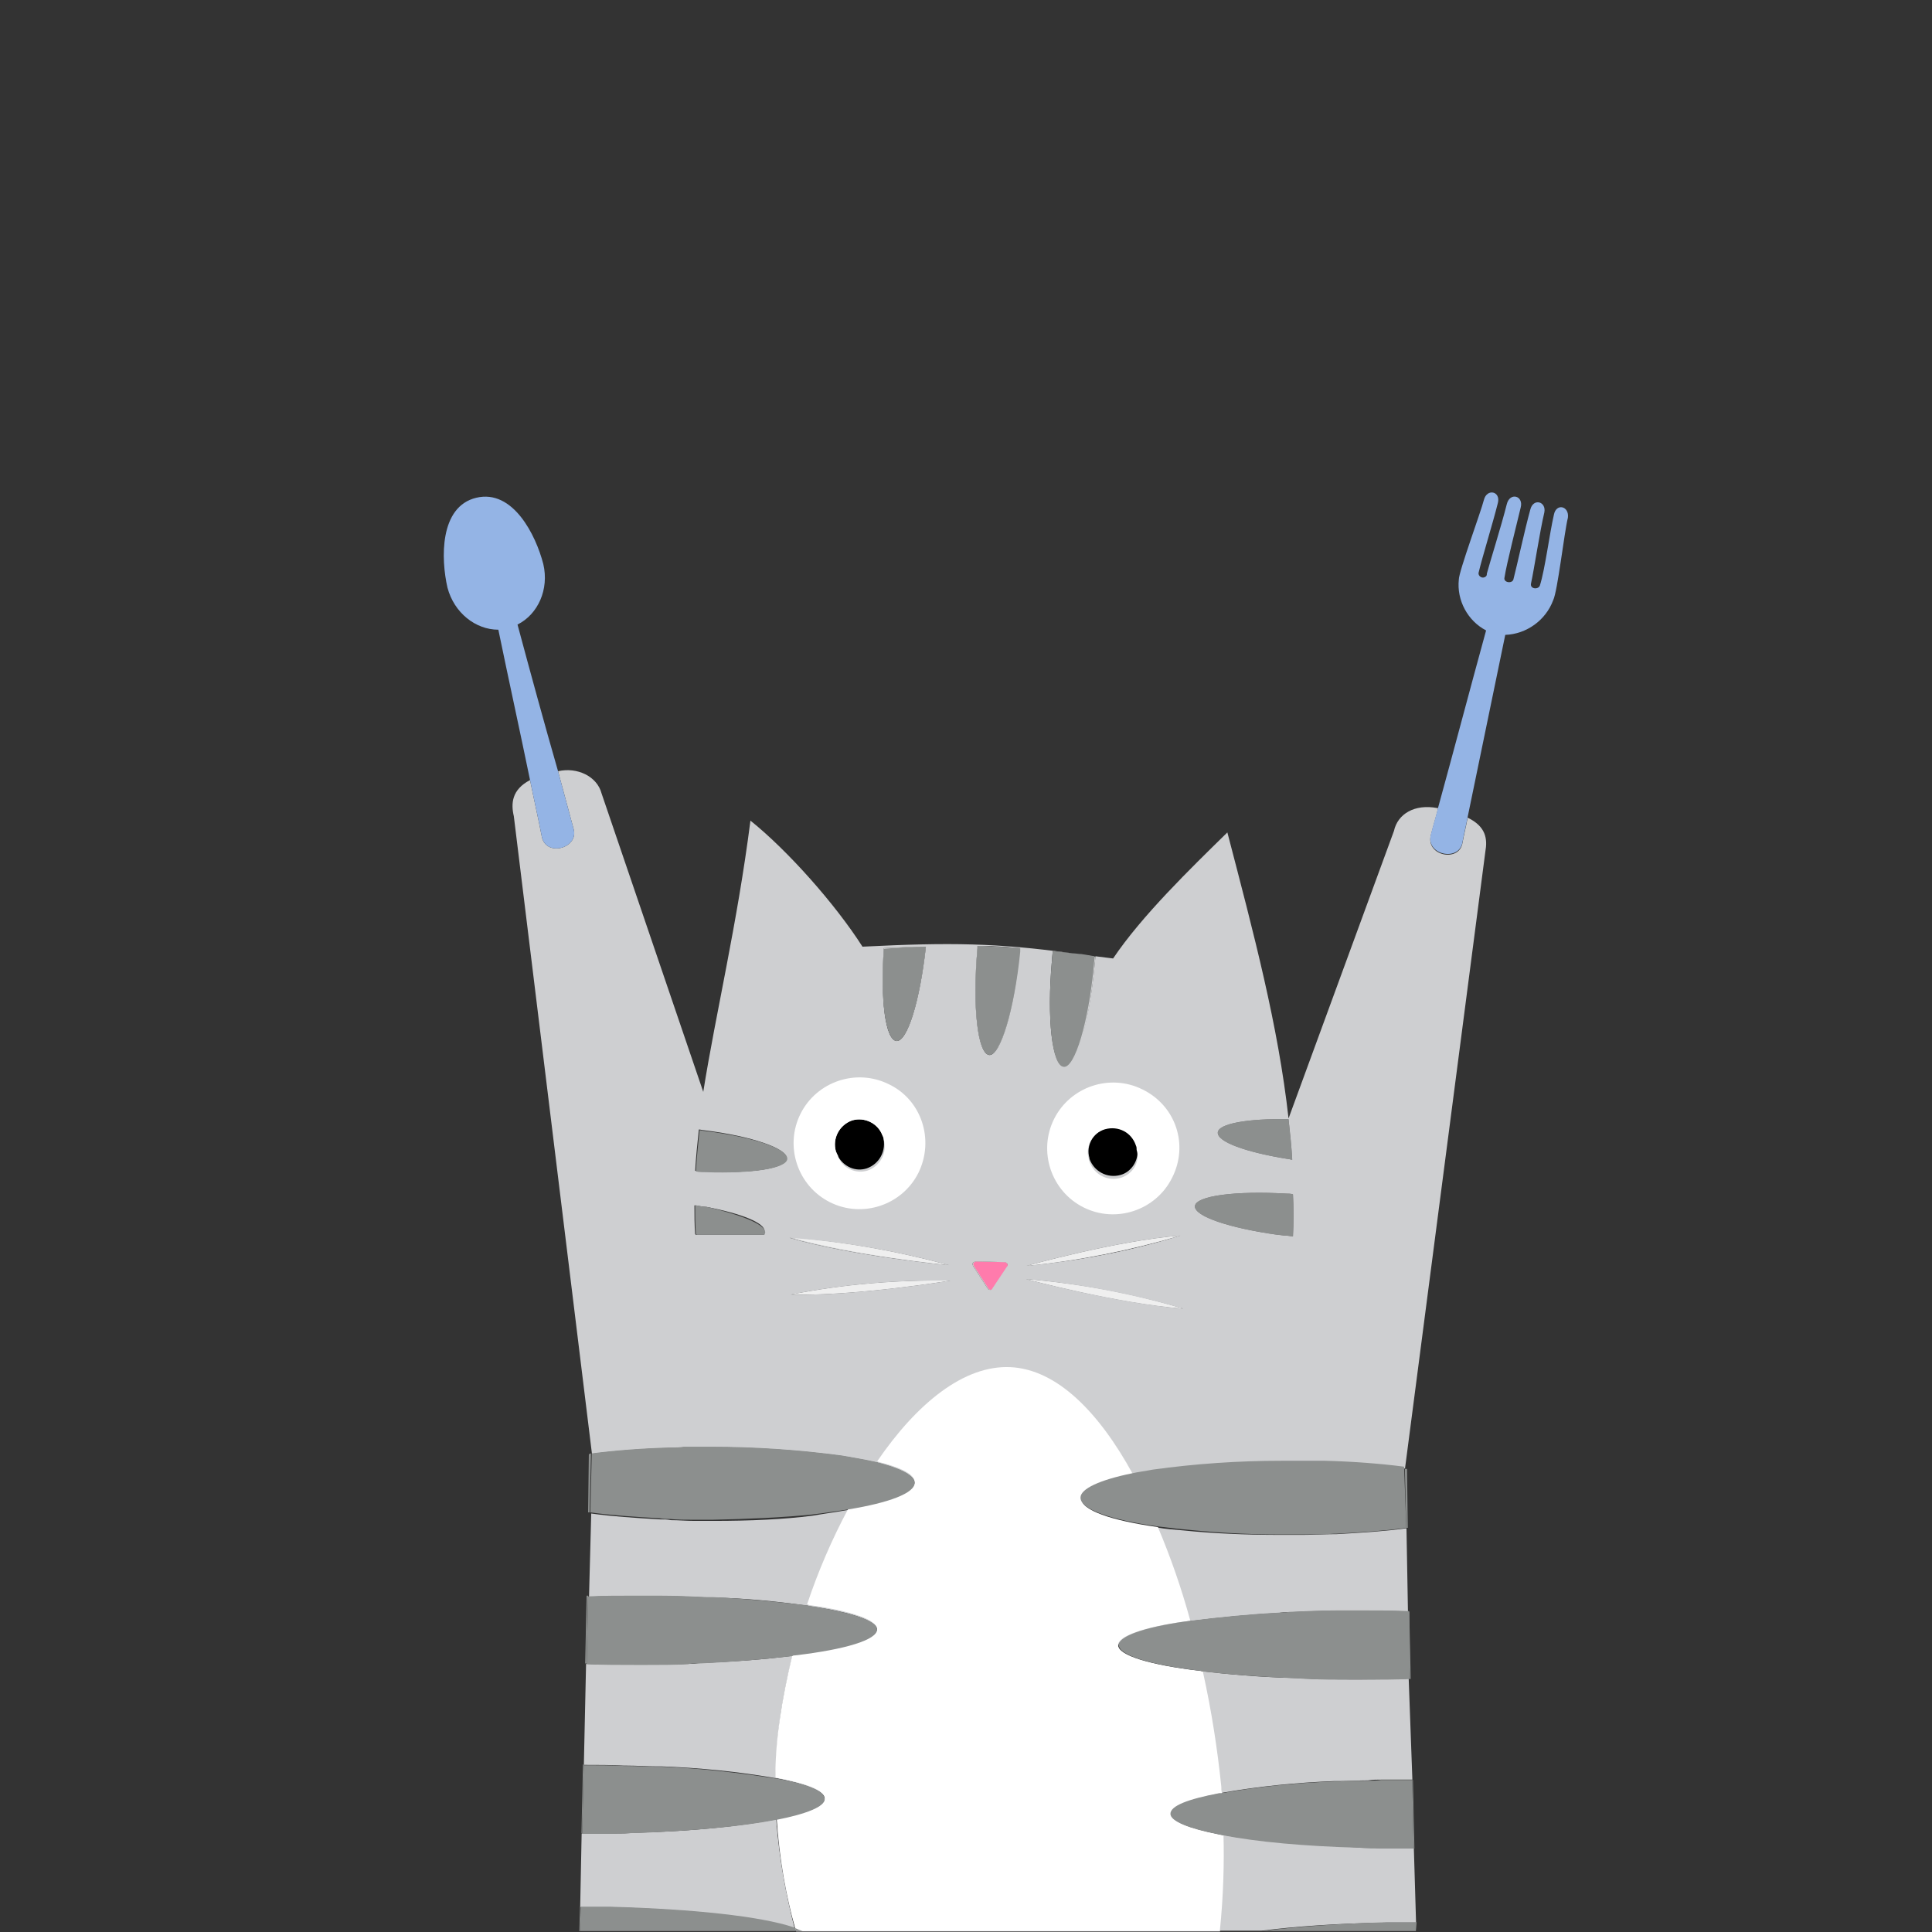 <svg xml:space="preserve" style="enable-background:new 0 0 262.1 262.1;" viewBox="0 0 262.1 262.1" y="0px" x="0px" xmlns:xlink="http://www.w3.org/1999/xlink" xmlns="http://www.w3.org/2000/svg" id="Layer_1" version="1.1">
<rect x="0" y="0" width="262.1" height="262.1" fill="#333333" stroke="none"/>
<style type="text/css">
	.st0{fill:#CECFD1;}
	.st1{fill:#FF7BAC;}
	.st2{fill:#EFEFEF;}
	.st3{fill:#F0926B;}
	.st4{fill:#8C8F8E;}
	.st5{fill-rule:evenodd;clip-rule:evenodd;fill:#94B4E5;}
	.st6{fill:#FFFFFF;}
</style>
<g>
	<g transform="translate(-2.5 -874.372)" id="Mask_Group_142">
		<g transform="translate(-484.117 -345.756)" id="Group_56418">
			<g transform="translate(618.324 1318.756)" id="Group_56417">
				<path d="M34.3,150.4c-0.2,0-0.4-0.1-0.5-0.1c-4.1-0.8-6.6-1.8-6.6-2.8s2.4-2,6.6-2.8
					c0.1,0,0.2,0,0.3,0c0-0.3-0.1-0.6-0.1-0.9c-0.4-4.9-1.2-10.2-2.5-15.6c-0.1,0-0.3,0-0.4,0c-6.8-0.8-11.1-2.1-11.1-3.5
					c0-1.2,3.4-2.4,9-3.2c0.2,0,0.5-0.1,0.8-0.1c-1.2-4.4-2.7-8.7-4.4-12.7c-6.3-0.9-10.4-2.3-10.4-3.9h0c0-1.2,2.6-2.4,7-3.3
					c-4.6-8.4-10.3-14.2-16.6-14.5c-6.3-0.3-12.7,5-18.1,12.8c3.2,0.8,5.1,1.8,5.1,2.8c0,1.4-3.5,2.7-9,3.6c-2.1,4-4,8.5-5.6,13
					c0.2,0,0.3,0.1,0.5,0.1c5.6,0.8,9,2,9,3.2c0,1.4-4.3,2.6-11.1,3.5c-0.1,0-0.3,0-0.4,0c-0.7,2.9-1.3,5.8-1.7,8.7
					c-0.4,2.7-0.5,5.3-0.6,7.9c0,0,0,0,0.1,0c4.1,0.8,6.6,1.8,6.6,2.8c0,1-2.4,2-6.5,2.8c0.3,5.5,1.3,10.5,2.5,14.8
					c0,0.2,0.1,0.3,0.1,0.4h57.5C34.3,158.5,34.4,154,34.3,150.4z M43.1,53.1L43.1,53.1L43.1,53.1C43.1,53.2,43.1,53.2,43.1,53.1z
					 M7.5,74.9c0,0,12.5,3.4,21.3,4C21.8,76.8,14.7,75.5,7.5,74.9z M4.6,72.6l-4-0.1v0c-0.1,0-0.1,0-0.2,0.1
					c-0.2,0.1-0.2,0.3-0.1,0.5l2,3.1c0,0,0.1,0.1,0.1,0.1c0.2,0.1,0.4,0.1,0.5-0.1l2-3c0-0.1,0-0.1,0-0.2C5,72.8,4.8,72.6,4.6,72.6z
					 M-24.4,77c8.9,0.2,21.6-1.9,21.6-1.9C-10.1,75-17.3,75.6-24.4,77z M-11.8,30c-0.5,6.9,0.3,12.4,1.7,12.5
					c1.5,0.1,3.2-5.5,4-12.8C-7.9,29.8-9.8,29.9-11.8,30z M15.1,30.9c-0.4,0-0.8-0.1-1.2-0.1c-0.9-0.1-1.9-0.2-2.7-0.3
					c0,0.4-0.1,0.9-0.1,1.3c-0.7,7.8,0,14.3,1.6,14.4c1.6,0.2,3.4-6.1,4.1-13.9c0-0.4,0.1-0.7,0.1-1.1C16.2,31,15.6,31,15.1,30.9z
					 M7.6,73.1c7-0.7,14-2.1,20.8-4.1C19.7,69.7,7.6,73.1,7.6,73.1z M0.9,29.7c0,0.1,0,0.2,0,0.3c-0.7,7.8,0,14.3,1.6,14.4
					c1.6,0.2,3.4-6.1,4.2-13.9c0-0.2,0-0.4,0-0.5C4.7,29.9,2.9,29.8,0.9,29.7z M-24.6,69.3C-16,71.8-3,73-3,73
					C-10,71.1-17.3,69.8-24.6,69.3z" class="st0" id="Path_4514"></path>
				<path d="M60.4,162.2c-0.4,0-0.9,0-1.3,0c-0.5,0-0.9,0-1.4,0c-0.2,0-0.5,0-0.8,0c-0.2,0-0.3,0-0.5,0
					c-6.5,0.1-12.3,0.5-17,1.1h-5.8c0.5-4.9,0.6-9.4,0.6-13c4.6,0.8,11.1,1.4,18.6,1.7c0,0,0,0,0,0c0.9,0,1.8,0,2.7,0.1
					c0.6,0,1.2,0,1.8,0c0.9,0,1.8,0,2.8,0L60.4,162.2z" class="st0"></path>
				<path d="M59.9,142.8c-1.4,0-2.8,0-4.2,0c-0.6,0-1.2,0-1.8,0.1c-1.3,0-2.6,0.1-3.8,0.1c-0.2,0-0.5,0-0.8,0
					c-5.1,0.2-10.2,0.7-15.3,1.6c0-0.3-0.1-0.6-0.1-0.9c-0.4-4.9-1.2-10.2-2.5-15.6c3.5,0.4,7.7,0.8,12.2,0.9c0.7,0,1.4,0.1,2.1,0.1
					c1.8,0.1,3.7,0.1,5.6,0.1c0.5,0,1,0,1.5,0h0.3c2.2,0,4.3,0,6.3-0.1L59.9,142.8z" class="st0"></path>
				<path d="M59.3,120c-2.1-0.1-4.2-0.1-6.4-0.1c-0.5,0-1,0-1.5,0c-0.6,0-1.1,0-1.7,0c-2.3,0-4.6,0.1-6.7,0.2
					c-0.4,0-0.8,0-1.3,0.1c-4,0.2-8,0.6-12,1.1c-1.2-4.4-2.7-8.7-4.4-12.7c1.1,0.2,2.3,0.3,3.6,0.4c3.9,0.4,8.3,0.6,13,0.6h0.8
					c0.8,0,1.5,0,2.3,0c1.5,0,2.9-0.1,4.3-0.1c0.1,0,0.2,0,0.3,0c3.5-0.2,6.7-0.4,9.5-0.8L59.3,120z" class="st0"></path>
				<path d="M5,73c0,0.1,0,0.1,0,0.2l-2,3c-0.1,0.2-0.3,0.2-0.5,0.1c0,0-0.1-0.1-0.1-0.1l-2-3.1
					c-0.1-0.2-0.1-0.4,0.1-0.5c0.1,0,0.1-0.1,0.2-0.1v0l4,0.1C4.8,72.6,5,72.8,5,73z" class="st1"></path>
				<path d="M-3,73c0,0-13-1.3-21.6-3.8C-17.3,69.8-10,71.1-3,73z" class="st2"></path>
				<path d="M-2.8,75.1c0,0-12.7,2.1-21.6,1.9C-17.3,75.6-10.1,75-2.8,75.1z" class="st2"></path>
				<path d="M28.8,78.9c-8.9-0.7-21.3-4-21.3-4C14.7,75.5,21.8,76.8,28.8,78.9z" class="st2"></path>
				<path d="M28.4,69c-6.8,2-13.8,3.4-20.8,4.1C7.6,73.1,19.7,69.7,28.4,69z" class="st2"></path>
				<path d="M-23.9,163c-0.1,0-0.1,0-0.2-0.1c-4.3-1.4-13.6-2.5-24.9-2.8c-0.1,0-0.2,0-0.2,0c-0.4,0-0.8,0-1.2,0h-0.2
					c-0.8,0-1.6,0-2.4,0l0.2-10c1.4,0,2.7,0,4.1,0c0.1,0,0.3,0,0.4,0c0.9,0,1.8,0,2.7-0.1c0.1,0,0.2,0,0.3,0
					c7.6-0.2,14.2-0.9,18.8-1.8c0,0,0.1,0,0.1,0C-26,153.7-25,158.7-23.9,163z" class="st0"></path>
				<path d="M-24.2,126c-0.7,2.9-1.3,5.8-1.7,8.7c-0.4,2.7-0.5,5.3-0.6,7.9c-5.1-0.9-10.3-1.4-15.5-1.6l-0.8,0
					c-1.2,0-2.5-0.1-3.8-0.1c-0.1,0-0.3,0-0.4,0c-1.8-0.1-3.7-0.1-5.5-0.1l0.3-13.7c2.1,0.1,4.3,0.1,6.6,0.1c0.4,0,0.8,0,1.2,0h0.3
					c1.9,0,3.8,0,5.6-0.1c0.5,0,1,0,1.5-0.1C-32.2,126.8-27.9,126.5-24.2,126z" class="st0"></path>
				<path d="M-16.6,106.2c-2.1,4-4,8.5-5.6,13c-4.2-0.6-8.4-1-12.6-1.1c-0.3,0-0.6,0-0.8,0c-2.2-0.1-4.4-0.2-6.7-0.2
					h-0.3c-1,0-1.9,0-2.9,0c-2.2,0-4.3,0-6.3,0.1l0.3-11.3c2.8,0.4,6,0.6,9.4,0.8c0.5,0,0.9,0,1.4,0.1c1,0,2.1,0.1,3.2,0.1
					c0.8,0,1.5,0,2.3,0h0.3c4.9,0,9.5-0.2,13.4-0.7C-19.8,106.7-18.2,106.5-16.6,106.2z" class="st0"></path>
				<path d="M43.1,53.2L43.1,53.2L43.1,53.2C43.1,53.2,43.1,53.2,43.1,53.2z" class="st0"></path>
				<path d="M20.3,61.2c-1.8,0.5-3.6-0.5-4.2-2.2c0-0.1-0.1-0.2-0.1-0.3v0c0,0,0-0.1,0-0.1c-0.2-1.6,0.7-3.2,2.3-3.7
					c1.8-0.5,3.6,0.5,4.2,2.2c0,0.1,0,0.2,0.1,0.3C23,58.9,22,60.6,20.3,61.2z" class="st3"></path>
				<path d="M43.6,58.7c-0.2,0-0.4-0.1-0.6-0.1c-5.6-0.9-9.6-2.3-9.5-3.6c0.1-1.2,4.1-1.9,9.6-1.8h0
					C43.3,55.1,43.5,56.9,43.6,58.7z" class="st4"></path>
				<path d="M43.7,69.1c-0.3,0-0.6-0.1-1-0.1c-0.3,0-0.7-0.1-1-0.1c-6.5-0.9-11.4-2.5-11.3-3.9
					c0.1-1.4,5.5-2.1,12.4-1.7c0.3,0,0.6,0,0.9,0.1C43.8,65.3,43.8,67.2,43.7,69.1z" class="st4"></path>
				<path d="M-24.4,77c7.1-1.4,14.4-2,21.6-1.9C-2.8,75.1-15.5,77.2-24.4,77z M4.9,73.2l-2,3c-0.1,0.2-0.3,0.2-0.5,0.1
					c0,0-0.1-0.1-0.1-0.1l-2-3.1c-0.1-0.2-0.1-0.4,0.1-0.5c0.1,0,0.1-0.1,0.2-0.1v0l4,0.1C4.8,72.6,5,72.8,5,73
					C5,73.1,5,73.1,4.9,73.2z M7.5,74.9c7.2,0.6,14.4,2,21.3,4C19.9,78.2,7.5,74.9,7.5,74.9z M-11.8,30c2.1-0.1,4-0.2,5.7-0.2
					c-0.8,7.3-2.5,12.9-4,12.8C-11.6,42.4-12.3,37-11.8,30z M43.7,69.1c-0.3,0-0.6-0.1-1-0.1c-0.3,0-0.7-0.1-1-0.1
					c-6.5-0.9-11.4-2.5-11.3-3.9c0.1-1.4,5.5-2.1,12.4-1.7c0.3,0,0.6,0,0.9,0.1C43.8,65.3,43.8,67.2,43.7,69.1z M69.8,16.9
					c0.3-1.7,0.1-3.4-2.4-4.6c-0.2,1.1-0.5,2.3-0.7,3.4c-0.4,2.7-5,1.8-4.3-1c0.3-1.2,0.7-2.5,1-3.7l-0.1,0
					c-3.1-0.6-5.4,0.8-5.9,3.1L43.1,53.1c0,0,0,0.1,0,0.1c0.2,1.8,0.4,3.7,0.5,5.5c-0.2,0-0.4-0.1-0.6-0.1c-5.6-0.9-9.6-2.3-9.5-3.6
					c0.1-1.2,4.1-1.9,9.6-1.8v-0.1c-1.4-12.6-4.7-25-8.3-38.8c-5,4.9-11.6,11.3-15.5,17.1c-0.8-0.1-1.6-0.2-2.4-0.3
					c0,0.4-0.1,0.7-0.1,1.1c-0.7,7.8-2.6,14.1-4.1,13.9C11,46,10.3,39.5,11,31.7c0-0.4,0.1-0.9,0.1-1.3c0.9,0.1,1.8,0.2,2.7,0.3
					c-10.3-1.4-16.5-1.5-28.5-0.9c-3.7-5.8-10.2-13.1-15.2-17.1c-1.8,14.1-4.7,26.1-6.4,36.8L-50.1,9c-0.6-2.3-3.3-3.6-5.9-3
					c0.7,2.6,1.4,5.2,2.1,7.8c0.8,2.6-3.7,3.9-4.3,1.1c-0.5-2.6-1.1-5.2-1.6-7.7c-2.5,1.3-2.6,3.2-2.2,4.9l10.6,86.5
					c3.1-0.4,6.8-0.7,10.7-0.8c0.6,0,1.2,0,1.8-0.1c0.4,0,0.8,0,1.2,0c0.8,0,1.6,0,2.4,0h0.1c5.9,0,11.9,0.4,17.8,1.2
					c1.8,0.3,3.4,0.6,4.7,0.9c5.4-7.9,11.8-13.1,18.1-12.8c6.3,0.3,12,6.1,16.6,14.5c0.9-0.2,1.8-0.3,2.8-0.5
					c5.8-0.8,11.6-1.2,17.4-1.2h0.6c0.8,0,1.6,0,2.4,0c0.7,0,1.4,0,2,0c0.3,0,0.7,0,1,0c3.9,0.1,7.6,0.4,10.7,0.8L69.8,16.9z
					 M-28.1,68.9h-9.1v0h0c-0.1,0-0.1,0-0.2-0.1c-0.1-1.3-0.1-2.6-0.1-3.9c0.1,0,0.2,0,0.2,0c0.5,0.1,1,0.2,1.4,0.2
					c4.8,0.9,8,2.2,7.9,3.3C-28,68.7-28,68.8-28.1,68.9z M-36,60.3c-0.4,0-0.9,0-1.4-0.1c0.1-1.8,0.3-3.7,0.5-5.6
					c0.2,0,0.5,0.1,0.7,0.1c6.5,0.8,11.3,2.5,11.2,3.8C-25,59.9-29.7,60.6-36,60.3z M-24.6,69.3C-17.3,69.8-10,71.1-3,73
					C-3,73-16,71.8-24.6,69.3z M6.6,30.6C5.9,38.4,4,44.6,2.5,44.5C0.9,44.3,0.2,37.9,0.9,30c0-0.1,0-0.2,0-0.3
					c1.9,0,3.8,0.1,5.7,0.3C6.7,30.2,6.6,30.4,6.6,30.6z M7.6,73.1c0,0,12.1-3.4,20.8-4.1C21.6,71.1,14.7,72.4,7.6,73.1z" class="st0"></path>
				<path d="M-24.9,58.6c-0.1,1.3-4.8,2-11,1.8c-0.4,0-0.9,0-1.4-0.1c0.1-1.8,0.3-3.7,0.5-5.6c0.2,0,0.5,0.1,0.7,0.1
					C-29.6,55.6-24.8,57.2-24.9,58.6z" class="st4"></path>
				<path d="M-27.9,68.6c0,0.1-0.1,0.2-0.1,0.3h-9.1v0h0c-0.1,0-0.1,0-0.2-0.1c-0.1-1.3-0.1-2.6-0.1-3.9
					c0.1,0,0.2,0,0.2,0c0.5,0.1,1,0.2,1.4,0.2C-31.1,66.2-27.8,67.5-27.9,68.6z" class="st4"></path>
				<path d="M6.7,30c0,0.2,0,0.4,0,0.5C5.9,38.4,4,44.6,2.5,44.5C0.9,44.3,0.2,37.9,0.9,30c0-0.1,0-0.2,0-0.3
					C2.9,29.8,4.7,29.9,6.7,30z" class="st4"></path>
				<path d="M-6.1,29.8c-0.8,7.3-2.5,12.9-4,12.8c-1.4-0.1-2.2-5.6-1.7-12.5C-9.8,29.9-7.9,29.8-6.1,29.8z" class="st4"></path>
				<path d="M16.8,31.1L16.8,31.1c0,0.4-0.1,0.8-0.1,1.1c-0.7,7.8-2.6,14.1-4.1,13.9C11,46,10.3,39.5,11,31.7
					c0-0.4,0.1-0.9,0.1-1.3c0.9,0.1,1.8,0.2,2.7,0.3c0.4,0,0.8,0.1,1.2,0.1C15.6,30.9,16.2,31,16.8,31.1z" class="st4"></path>
				<path d="M-61.5-13.9C-59.7-7.2-57.9-0.6-56,6c0.7,2.6,1.4,5.2,2.1,7.8c0.8,2.6-3.7,3.9-4.3,1.1
					c-0.5-2.6-1.1-5.2-1.6-7.7c-1.4-6.8-2.9-13.6-4.3-20.4c-3.1,0-6-2.3-6.9-5.7c-0.9-3.9-1.1-11,3.9-12.2c5-1.2,8.1,5.1,9.1,9
					C-57.2-18.7-58.7-15.3-61.5-13.9z" class="st5"></path>
				<path d="M79-17.2c-1,2.7-3.6,4.6-6.5,4.7C70.8-4.3,69.1,4,67.4,12.2c-0.2,1.1-0.5,2.3-0.7,3.4c-0.4,2.7-5,1.8-4.3-1
					c0.3-1.2,0.7-2.5,1-3.7c2.2-8,4.3-16,6.5-24c-2.5-1.3-4-4.1-3.7-6.9c0-1.1,3-9.2,3.4-10.8c0.4-1.6,2.3-1.2,1.9,0.4
					c-0.7,2.8-2.1,7.3-2.6,9.4c-0.1,0.3,0.1,0.6,0.4,0.7c0.3,0.1,0.7-0.1,0.7-0.4l0-0.1c0.4-1.5,2-6.6,2.7-9.4
					c0.4-1.7,2.3-1.2,1.9,0.4c-0.6,2.5-1.9,7.6-2.2,9.5c-0.2,0.7,1,0.9,1.2,0.3c0.5-1.9,1.5-6.6,2.3-9.5c0.4-1.6,2.2-1.1,1.9,0.4
					c-0.6,2.5-1.4,7.8-1.8,9.6c-0.2,0.8,1,0.9,1.2,0.3c0.7-2.2,1.3-7,1.9-9.6c0.3-1.6,2.1-1.2,1.9,0.4C80.5-26.4,79.6-18.4,79-17.2z" class="st5"></path>
			</g>
			<path d="M652.1,1482.1h-57.5c0-0.1-0.1-0.3-0.1-0.4c-1.2-4.2-2.1-9.2-2.5-14.8c4.1-0.8,6.5-1.7,6.5-2.8
				c0-1.1-2.4-2-6.6-2.8c0,0,0,0-0.1,0c0-2.5,0.2-5.2,0.6-7.9c0.4-2.8,1-5.8,1.7-8.7c0.1,0,0.3,0,0.4-0.1c6.8-0.8,11.1-2.1,11.1-3.5
				c0-1.2-3.4-2.4-9-3.2c-0.2,0-0.3-0.1-0.5-0.1c1.5-4.5,3.4-8.9,5.6-13c5.5-0.9,9-2.2,9-3.6c0-1.1-1.9-2-5.1-2.8
				c5.4-7.9,11.8-13.1,18.1-12.8c6.3,0.3,12,6.1,16.6,14.5c-4.3,0.9-7,2-7,3.3h0c0,1.6,4,3,10.4,3.9c1.7,4,3.2,8.3,4.4,12.7
				c-0.2,0-0.5,0.1-0.8,0.1c-5.6,0.8-9,2-9,3.2c0,1.4,4.3,2.7,11.1,3.5c0.1,0,0.3,0,0.4,0.1c1.2,5.4,2,10.7,2.5,15.6
				c0,0.3,0,0.6,0.1,0.9c-0.1,0-0.2,0-0.3,0c-4.1,0.8-6.6,1.8-6.6,2.8c0,1,2.5,2,6.6,2.8c0.2,0,0.4,0.1,0.5,0.1
				C652.7,1472.7,652.6,1477.3,652.1,1482.1z" class="st6"></path>
			<path d="M610.7,1421.3c0,1.4-3.5,2.7-9,3.6c-1.5,0.2-3.2,0.5-5,0.7c-4,0.4-8.5,0.6-13.4,0.7h-0.3c-0.8,0-1.5,0-2.3,0
				c-1.1,0-2.1,0-3.2-0.1c-0.5,0-0.9,0-1.4-0.1c-3.4-0.2-6.6-0.4-9.4-0.8l0.2-8c3.1-0.4,6.8-0.7,10.7-0.8c0.6,0,1.2,0,1.8-0.1
				c0.4,0,0.8,0,1.2,0c0.8,0,1.6,0,2.4,0h0.1c5.9,0,11.9,0.4,17.8,1.2c1.8,0.3,3.4,0.6,4.7,0.9
				C608.8,1419.3,610.7,1420.3,610.7,1421.3z" class="st4"></path>
			<path d="M566.8,1417.3l-0.2,8c-0.1,0-0.2,0-0.2,0l0.1-7.9C566.6,1417.4,566.7,1417.3,566.8,1417.3z" class="st4"></path>
			<path d="M677.4,1427.4c-2.8,0.4-6,0.6-9.5,0.8c-0.1,0-0.2,0-0.3,0c-1.4,0.1-2.8,0.1-4.3,0.1c-0.8,0-1.5,0-2.3,0h-0.8
				c-4.7,0-9.1-0.3-13-0.7c-1.3-0.1-2.5-0.3-3.6-0.4c-6.3-0.9-10.4-2.3-10.4-3.9h0c0-1.2,2.6-2.4,7-3.3c0.9-0.2,1.8-0.3,2.8-0.5
				c5.8-0.8,11.6-1.2,17.4-1.2h0.6c0.8,0,1.6,0,2.4,0c0.7,0,1.4,0,2,0c0.3,0,0.7,0,1,0c3.9,0.1,7.6,0.4,10.7,0.8L677.4,1427.4z" class="st4"></path>
			<path d="M677.6,1427.4c-0.1,0-0.1,0-0.2,0l-0.2-8c0.1,0,0.2,0,0.3,0L677.6,1427.4z" class="st4"></path>
			<path d="M605.6,1441.2c0,1.4-4.3,2.7-11.1,3.5c-0.1,0-0.3,0-0.4,0.1c-3.6,0.4-8,0.8-12.7,1c-0.5,0-1,0-1.5,0.1
				c-1.8,0.1-3.7,0.1-5.6,0.1h-0.3c-0.4,0-0.8,0-1.2,0c-2.2,0-4.4,0-6.6-0.1l0.2-9.2c2-0.1,4.2-0.1,6.3-0.1c1,0,1.9,0,2.9,0h0.3
				c2.3,0,4.6,0.1,6.7,0.2c0.3,0,0.6,0,0.8,0c4.2,0.2,8.4,0.6,12.6,1.1c0.2,0,0.3,0.1,0.5,0.1C602.2,1438.9,605.6,1440,605.6,1441.2
				z" class="st4"></path>
			<path d="M566.4,1436.6l-0.2,9.2H566l0.2-9.2C566.2,1436.6,566.3,1436.6,566.4,1436.6z" class="st4"></path>
			<path d="M677.9,1447.9c-2,0.1-4.2,0.1-6.3,0.1h-0.3c-0.5,0-1,0-1.5,0c-1.9,0-3.8,0-5.6-0.1c-0.7,0-1.4-0.1-2.1-0.1
				c-4.6-0.2-8.7-0.5-12.2-0.9c-0.1,0-0.3,0-0.4-0.1c-6.8-0.8-11.1-2.1-11.1-3.5c0-1.2,3.4-2.4,9-3.2c0.2,0,0.5-0.1,0.8-0.1
				c4-0.5,8-0.9,12-1.1c0.4,0,0.9,0,1.3-0.1c2.2-0.1,4.4-0.2,6.7-0.2c0.6,0,1.1,0,1.7,0c0.5,0,1,0,1.5,0c2.2,0,4.3,0,6.4,0.1v0
				L677.9,1447.9z" class="st4"></path>
			<polygon points="678,1447.9 677.9,1447.9 677.6,1438.8 677.8,1438.8" class="st4"></polygon>
			<path d="M598.5,1464.2c0,1-2.4,2-6.5,2.8c0,0-0.1,0-0.1,0c-4.5,0.9-11.2,1.5-18.8,1.8c-0.1,0-0.2,0-0.3,0
				c-0.9,0-1.8,0.1-2.7,0.1c-0.1,0-0.3,0-0.4,0c-1.3,0-2.7,0-4.1,0l0.2-9.3c1.9,0,3.7,0,5.5,0.1c0.1,0,0.3,0,0.4,0
				c1.3,0,2.6,0.1,3.8,0.1l0.8,0c5.2,0.2,10.4,0.8,15.5,1.6c0,0,0,0,0.1,0C596,1462.1,598.5,1463.1,598.5,1464.2z" class="st4"></path>
			<polygon points="565.8,1459.5 565.6,1468.8 565.5,1468.8 565.7,1459.5" class="st4"></polygon>
			<path d="M678.4,1470.9c-0.9,0-1.9,0-2.8,0c-0.6,0-1.2,0-1.8,0c-0.9,0-1.8,0-2.7-0.1c0,0,0,0,0,0
				c-7.5-0.2-14-0.8-18.6-1.7c-0.2,0-0.4-0.1-0.5-0.1c-4.1-0.8-6.6-1.8-6.6-2.8c0-1.1,2.4-2,6.6-2.8c0.1,0,0.2,0,0.3,0
				c5-0.9,10.1-1.4,15.3-1.6c0.2,0,0.5,0,0.8,0c1.2-0.1,2.5-0.1,3.8-0.1c0.6,0,1.2,0,1.8-0.1c1.4,0,2.8,0,4.2,0L678.4,1470.9z" class="st4"></path>
			<polygon points="678.5,1470.9 678.4,1470.9 678.2,1461.6 678.3,1461.6" class="st4"></polygon>
			<path d="M594.6,1482.1h-29.3l0.1-3.3c0.8,0,1.6,0,2.4,0h0.2c0.4,0,0.8,0,1.2,0c0.1,0,0.2,0,0.2,0
				c11.2,0.3,20.5,1.3,24.9,2.8c0.1,0,0.1,0,0.2,0.1C594.5,1481.9,594.5,1482,594.6,1482.1z" class="st4"></path>
			<polygon points="565.3,1478.8 565.4,1478.8 565.3,1482.1 565.2,1482.1" class="st4"></polygon>
			<path d="M595.5,1482.1h-0.9c0-0.1-0.1-0.3-0.1-0.4C594.9,1481.9,595.2,1482,595.5,1482.1z" class="st4"></path>
			<path d="M678.7,1482.1h-20.9c4.6-0.6,10.5-1,17-1.2c0.1,0,0.3,0,0.5,0c0.2,0,0.5,0,0.8,0c0.5,0,0.9,0,1.4,0
				c0.4,0,0.9,0,1.3,0L678.7,1482.1z" class="st4"></path>
			<polygon points="678.7,1482.1 678.7,1482.1 678.7,1480.9 678.7,1480.9" class="st4"></polygon>
		</g>
	</g>
	<path d="M117.6,158.5c-1.5,0.5-3.1-0.2-3.9-1.6c0,0,0,0,0-0.1c-0.1-0.2-0.2-0.4-0.3-0.6c0,0,0,0,0,0c-0.5-1.8,0.5-3.6,2.2-4.2
		c1.7-0.5,3.5,0.4,4.1,2c0,0.1,0.1,0.1,0.1,0.2C120.3,156.1,119.3,157.9,117.6,158.5z"></path>
	<path d="M120.6,147.1c-4.4-2.2-9.8-0.4-12,4c-2.2,4.4-0.4,9.8,4,12c4.4,2.2,9.8,0.4,12-4
		C126.8,154.6,125,149.2,120.6,147.1z M113.7,156.9C113.7,156.9,113.7,156.9,113.7,156.9c-0.1-0.2-0.2-0.4-0.3-0.7c0,0,0,0,0,0
		c-0.5-1.8,0.5-3.6,2.2-4.2c1.7-0.5,3.5,0.4,4.1,2c0.1,0.2,0.2,0.4,0.2,0.6c0.5,1.8-0.5,3.6-2.2,4.2
		C116.1,159.3,114.3,158.5,113.7,156.9z" class="st6"></path>
	<path d="M152,159.4c-1.8,0.5-3.6-0.5-4.2-2.2v0c0,0,0-0.1,0-0.1c-0.5-1.7,0.5-3.5,2.2-4c1.8-0.5,3.6,0.4,4.2,2.2
		c0.1,0.2,0.1,0.4,0.1,0.6C154.5,157.4,153.5,159,152,159.4z"></path>
	<path d="M155,147.8c-4.4-2.2-9.8-0.4-12,4c-2.2,4.4-0.4,9.8,4,12c4.4,2.2,9.8,0.4,12-4
		C161.3,155.3,159.5,150,155,147.8z M152,159.8c-1.8,0.5-3.6-0.5-4.2-2.2c0-0.1-0.1-0.2-0.1-0.3v0c0,0,0-0.1,0-0.1
		c-0.5-1.7,0.5-3.5,2.2-4c1.8-0.5,3.6,0.4,4.2,2.2c0.1,0.2,0.1,0.4,0.1,0.6C154.7,157.6,153.7,159.3,152,159.8z" class="st6"></path>
</g>
</svg>
